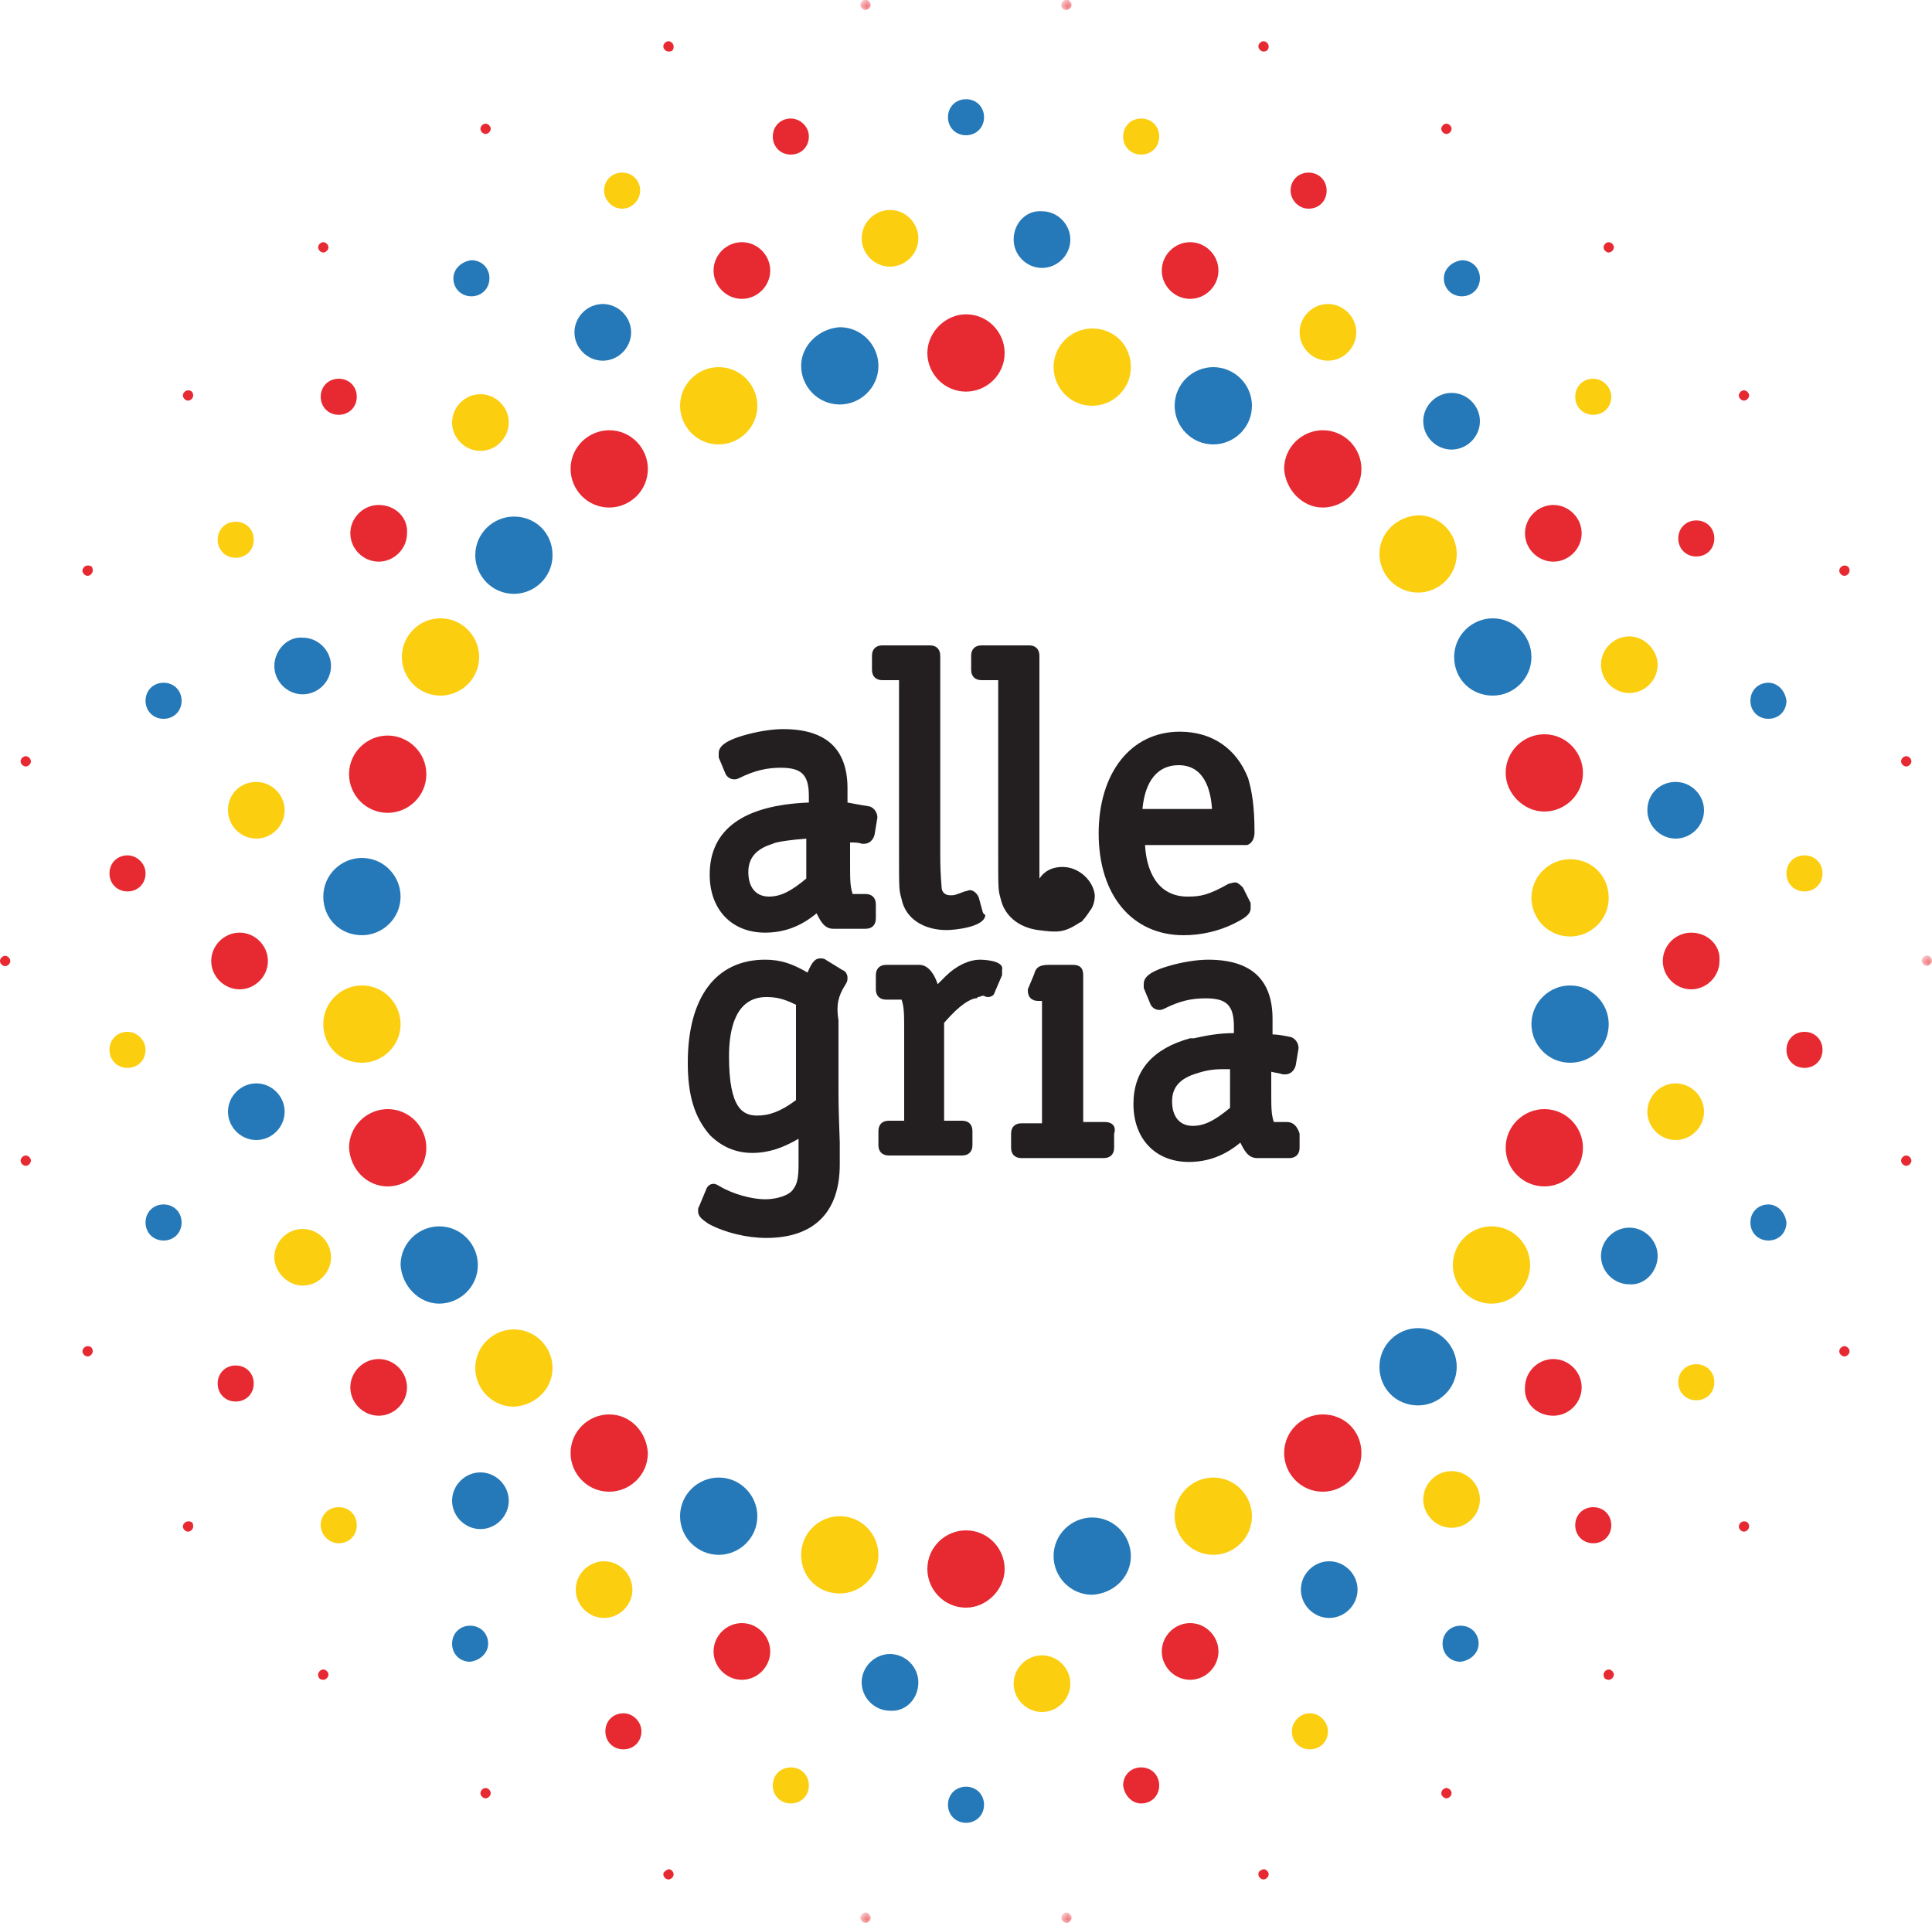 <svg enable-background="new 0 0 150 149.3" viewBox="0 0 150 149.3" xmlns="http://www.w3.org/2000/svg" xmlns:xlink="http://www.w3.org/1999/xlink"><mask id="a" height=".8" maskUnits="userSpaceOnUse" width=".8" x="-624.2" y="-37.3"><path d="m-624.2-37.3h1v1h-1z" fill="#fff"/></mask><mask id="b" height=".8" maskUnits="userSpaceOnUse" width=".8" x="-624.6" y="-37.3"><path d="m-624.6-37.3h1v1h-1z" fill="#fff"/></mask><mask id="c" height=".8" maskUnits="userSpaceOnUse" width=".8" x="-624.8" y="-37.1"><path d="m-624.8-37.1h.8v1h-.8z" fill="#fff"/></mask><mask id="d" height=".8" maskUnits="userSpaceOnUse" width=".8" x="-624.6" y="-37.8"><path d="m-624.6-37.8h1v.8h-1z" fill="#fff"/></mask><mask id="e" height=".8" maskUnits="userSpaceOnUse" width=".8" x="-624.2" y="-37.8"><path d="m-624.2-37.8h1v.8h-1z" fill="#fff"/></mask><g transform="translate(625 37)"><g fill="#e72931"><path d="m-505.1 55.1c1.6 0 3-1.3 3-3 0-1.6-1.3-3-3-3-1.6 0-3 1.3-3 3s1.4 3 3 3"/><path d="m-522.3 72.8c-1.6 0-3 1.3-3 3 0 1.6 1.3 3 3 3 1.6 0 3-1.3 3-3s-1.3-3-3-3"/><path d="m-547 84.8c0-1.6-1.3-3-3-3-1.6 0-3 1.3-3 3 0 1.6 1.3 3 3 3 1.6 0 3-1.4 3-3"/><path d="m-577.7 72.8c-1.6 0-3 1.3-3 3 0 1.6 1.3 3 3 3 1.6 0 3-1.3 3-3-.1-1.7-1.4-3-3-3"/><path d="m-594.9 55.1c1.6 0 3-1.3 3-3 0-1.6-1.3-3-3-3-1.6 0-3 1.3-3 3 .1 1.7 1.4 3 3 3"/><path d="m-594.9 20.1c-1.6 0-3 1.3-3 3 0 1.6 1.3 3 3 3 1.6 0 3-1.3 3-3s-1.4-3-3-3"/><path d="m-577.7 2.4c1.6 0 3-1.3 3-3 0-1.6-1.3-3-3-3-1.6 0-3 1.3-3 3 0 1.6 1.3 3 3 3"/><path d="m-553-9.6c0 1.6 1.3 3 3 3 1.6 0 3-1.3 3-3 0-1.6-1.3-3-3-3-1.6 0-3 1.4-3 3"/><path d="m-522.3 2.4c1.6 0 3-1.3 3-3 0-1.6-1.3-3-3-3-1.6 0-3 1.3-3 3 .1 1.6 1.4 3 3 3"/><path d="m-505.1 26c1.6 0 3-1.3 3-3 0-1.6-1.3-3-3-3-1.6 0-3 1.3-3 3 0 1.6 1.4 3 3 3"/><path d="m-504.4 72.9c1.2 0 2.2-1 2.2-2.2s-1-2.2-2.2-2.2-2.2 1-2.2 2.2c-.1 1.2.9 2.2 2.2 2.2"/><path d="m-532.6 93.4c1.2 0 2.2-1 2.2-2.2s-1-2.2-2.2-2.2-2.2 1-2.2 2.2 1 2.2 2.2 2.2"/><path d="m-567.4 93.4c1.2 0 2.2-1 2.2-2.2s-1-2.2-2.2-2.2-2.2 1-2.2 2.2 1 2.2 2.2 2.2"/><path d="m-595.6 72.9c1.2 0 2.2-1 2.2-2.2s-1-2.2-2.2-2.2-2.2 1-2.2 2.2 1 2.2 2.2 2.2"/><path d="m-608.6 37.6c0 1.2 1 2.2 2.2 2.2s2.2-1 2.2-2.2-1-2.2-2.2-2.2-2.2 1-2.2 2.2"/><path d="m-595.6 2.2c-1.2 0-2.2 1-2.2 2.2s1 2.2 2.2 2.2 2.2-1 2.2-2.2c.1-1.2-.9-2.2-2.2-2.2"/><path d="m-567.4-18.2c-1.2 0-2.2 1-2.2 2.2s1 2.2 2.2 2.2 2.2-1 2.2-2.2-1-2.2-2.2-2.2"/><path d="m-532.6-18.2c-1.2 0-2.2 1-2.2 2.2s1 2.2 2.2 2.2 2.2-1 2.2-2.2-1-2.2-2.2-2.2"/><path d="m-504.4 2.2c-1.2 0-2.2 1-2.2 2.2s1 2.2 2.2 2.2 2.2-1 2.2-2.2-1-2.2-2.2-2.2"/><path d="m-493.7 35.4c-1.2 0-2.2 1-2.2 2.2s1 2.2 2.2 2.2 2.2-1 2.2-2.2c.1-1.2-.9-2.2-2.2-2.2"/><path d="m-501.3 82.8c.8 0 1.4-.6 1.4-1.4s-.6-1.4-1.4-1.4-1.4.6-1.4 1.4.6 1.4 1.4 1.4"/><path d="m-536.4 103c.8 0 1.4-.6 1.4-1.4s-.6-1.4-1.4-1.4-1.4.6-1.4 1.4c.1.8.7 1.4 1.4 1.4"/><path d="m-576.6 98.8c.8 0 1.4-.6 1.4-1.4 0-.7-.6-1.4-1.4-1.4s-1.4.6-1.4 1.4.6 1.4 1.4 1.4"/><path d="m-606.7 69c-.8 0-1.4.6-1.4 1.4s.6 1.4 1.4 1.4 1.4-.6 1.4-1.4-.6-1.4-1.4-1.4"/><path d="m-615.1 29.4c-.8 0-1.4.6-1.4 1.4s.6 1.4 1.4 1.4 1.4-.6 1.4-1.4-.7-1.4-1.4-1.4"/><path d="m-598.7-7.6c-.8 0-1.4.6-1.4 1.4s.6 1.4 1.4 1.4 1.4-.6 1.4-1.4-.6-1.4-1.4-1.4"/><path d="m-563.6-27.8c-.8 0-1.4.6-1.4 1.4s.6 1.4 1.4 1.4 1.4-.6 1.4-1.4-.7-1.4-1.4-1.4"/><path d="m-523.4-23.6c-.8 0-1.4.6-1.4 1.4 0 .7.6 1.4 1.4 1.4s1.4-.6 1.4-1.4-.6-1.4-1.4-1.4"/><path d="m-493.3 6.2c.8 0 1.4-.6 1.4-1.4s-.6-1.4-1.4-1.4-1.4.6-1.4 1.4.6 1.4 1.4 1.4"/><path d="m-484.9 43.1c-.8 0-1.4.6-1.4 1.4s.6 1.4 1.4 1.4 1.4-.6 1.4-1.4-.6-1.4-1.4-1.4"/><path d="m-489.6 81.1c-.2 0-.4.2-.4.4s.2.4.4.4.4-.2.4-.4c0-.3-.2-.4-.4-.4"/><path d="m-500.1 93.4c.2 0 .4-.2.4-.4s-.2-.4-.4-.4-.4.2-.4.4c0 .3.2.4.4.4"/><path d="m-513.1 102.2c0 .2.2.4.4.4s.4-.2.4-.4-.2-.4-.4-.4-.4.2-.4.4"/><path d="m-527.3 108.5c0 .2.2.4.4.4s.4-.2.4-.4-.2-.4-.4-.4c-.3.1-.4.2-.4.4"/><path d="m-573.5 108.5c0 .2.2.4.4.4s.4-.2.4-.4-.2-.4-.4-.4c-.2.1-.4.2-.4.4"/><path d="m-587.3 102.6c.2 0 .4-.2.4-.4s-.2-.4-.4-.4-.4.2-.4.4.2.4.4.4"/><path d="m-599.9 93.4c.2 0 .4-.2.4-.4s-.2-.4-.4-.4-.4.2-.4.4c0 .3.2.4.4.4"/><path d="m-610.4 81.1c-.2 0-.4.2-.4.4s.2.4.4.4.4-.2.4-.4c0-.3-.1-.4-.4-.4"/><path d="m-618.2 67.5c-.2 0-.4.2-.4.4s.2.4.4.4.4-.2.4-.4-.1-.4-.4-.4"/><path d="m-623 52.7c-.2 0-.4.2-.4.4s.2.4.4.4.4-.2.4-.4-.2-.4-.4-.4"/><path d="m-625 37.6c0 .2.2.4.4.4s.4-.2.4-.4-.2-.4-.4-.4-.4.2-.4.4"/><path d="m-623 21.7c-.2 0-.4.2-.4.4s.2.4.4.4.4-.2.4-.4-.2-.4-.4-.4"/><path d="m-618.2 6.9c-.2 0-.4.2-.4.4s.2.4.4.4.4-.2.4-.4c0-.3-.1-.4-.4-.4"/><path d="m-610.4-6.7c-.2 0-.4.2-.4.4s.2.4.4.4.4-.2.4-.4-.1-.4-.4-.4"/><path d="m-599.9-18.2c-.2 0-.4.2-.4.4s.2.4.4.4.4-.2.4-.4-.2-.4-.4-.4"/><path d="m-586.9-27c0-.2-.2-.4-.4-.4s-.4.2-.4.4.2.4.4.4.4-.2.4-.4"/><path d="m-572.7-33.4c0-.2-.2-.4-.4-.4s-.4.2-.4.4.2.4.4.4c.3 0 .4-.1.4-.4"/><path d="m-623.8-37.3c-.2 0-.4.2-.4.4s.2.4.4.4.4-.2.4-.4-.2-.4-.4-.4" mask="url(#a)" transform="translate(66 .273)"/><path d="m-624.2-36.5c.2 0 .4-.2.4-.4s-.2-.4-.4-.4-.4.2-.4.4c0 .3.2.4.4.4" mask="url(#b)" transform="translate(82 .273)"/><path d="m-526.5-33.4c0-.2-.2-.4-.4-.4s-.4.2-.4.4.2.4.4.4.4-.1.4-.4"/><path d="m-512.7-27.4c-.2 0-.4.2-.4.4s.2.4.4.4.4-.2.4-.4-.2-.4-.4-.4"/><path d="m-500.1-18.2c-.2 0-.4.2-.4.4s.2.4.4.4.4-.2.4-.4-.2-.4-.4-.4"/><path d="m-489.6-6.7c-.2 0-.4.2-.4.4s.2.4.4.4.4-.2.4-.4-.2-.4-.4-.4"/><path d="m-481.8 6.9c-.2 0-.4.2-.4.4s.2.4.4.4.4-.2.4-.4c0-.3-.2-.4-.4-.4"/><path d="m-477 21.7c-.2 0-.4.2-.4.4s.2.4.4.4.4-.2.4-.4-.2-.4-.4-.4"/><path d="m-624.8-36.7c0 .2.2.4.4.4s.4-.2.4-.4-.2-.4-.4-.4-.4.2-.4.4" mask="url(#c)" transform="translate(149 74.273)"/><path d="m-477 52.7c-.2 0-.4.2-.4.4s.2.4.4.4.4-.2.4-.4-.2-.4-.4-.4"/><path d="m-481.8 67.5c-.2 0-.4.2-.4.4s.2.4.4.4.4-.2.4-.4-.2-.4-.4-.4"/><path d="m-624.2-37c.2 0 .4-.2.4-.4s-.2-.4-.4-.4-.4.2-.4.4.2.4.4.4" mask="url(#d)" transform="translate(82 149.273)"/><path d="m-623.8-37.8c-.2 0-.4.2-.4.4s.2.4.4.4.4-.2.4-.4-.2-.4-.4-.4" mask="url(#e)" transform="translate(66 149.273)"/></g><path d="m-514.9 72.1c1.6 0 3-1.3 3-3 0-1.6-1.3-3-3-3-1.6 0-3 1.3-3 3s1.3 3 3 3" fill="#2679b8"/><path d="m-537.2 83.8c0-1.6-1.3-3-3-3-1.6 0-3 1.3-3 3 0 1.6 1.3 3 3 3 1.7-.1 3-1.4 3-3" fill="#2679b8"/><path d="m-569.2 83.7c1.6 0 3-1.3 3-3 0-1.6-1.3-3-3-3-1.6 0-3 1.3-3 3s1.4 3 3 3" fill="#2679b8"/><path d="m-590.9 64.2c1.6 0 3-1.3 3-3 0-1.6-1.3-3-3-3-1.6 0-3 1.3-3 3 .1 1.6 1.4 3 3 3" fill="#2679b8"/><path d="m-596.9 35.6c1.6 0 3-1.3 3-3 0-1.6-1.3-3-3-3-1.6 0-3 1.3-3 3s1.3 3 3 3" fill="#2679b8"/><path d="m-585.1 3.1c-1.6 0-3 1.3-3 3 0 1.6 1.3 3 3 3 1.6 0 3-1.3 3-3s-1.3-3-3-3" fill="#2679b8"/><path d="m-562.8-8.6c0 1.6 1.3 3 3 3 1.6 0 3-1.3 3-3 0-1.6-1.3-3-3-3-1.6.1-3 1.4-3 3" fill="#2679b8"/><path d="m-530.8-8.5c-1.6 0-3 1.3-3 3 0 1.6 1.3 3 3 3 1.6 0 3-1.3 3-3s-1.4-3-3-3" fill="#2679b8"/><path d="m-509.1 11c-1.6 0-3 1.3-3 3s1.3 3 3 3c1.6 0 3-1.3 3-3s-1.4-3-3-3" fill="#2679b8"/><path d="m-500.1 42.5c0-1.6-1.3-3-3-3-1.6 0-3 1.3-3 3 0 1.6 1.3 3 3 3s3-1.3 3-3" fill="#2679b8"/><path d="m-496.3 60.5c0-1.2-1-2.2-2.2-2.2s-2.2 1-2.2 2.2 1 2.2 2.2 2.2c1.2.1 2.2-1 2.2-2.2" fill="#2679b8"/><path d="m-519.6 86.4c0-1.2-1-2.2-2.2-2.2s-2.2 1-2.2 2.2 1 2.2 2.2 2.2 2.2-1 2.2-2.2" fill="#2679b8"/><path d="m-553.7 93.6c0-1.2-1-2.2-2.2-2.2s-2.2 1-2.2 2.2 1 2.2 2.2 2.2c1.2.1 2.2-.9 2.2-2.2" fill="#2679b8"/><path d="m-585.5 79.5c0-1.2-1-2.2-2.2-2.2s-2.2 1-2.2 2.2 1 2.2 2.2 2.2 2.2-1 2.2-2.2" fill="#2679b8"/><path d="m-602.9 49.3c0-1.2-1-2.2-2.2-2.2s-2.2 1-2.2 2.2 1 2.2 2.2 2.2 2.2-1 2.2-2.2" fill="#2679b8"/><path d="m-603.7 14.7c0 1.2 1 2.2 2.2 2.2s2.2-1 2.2-2.2-1-2.2-2.2-2.2c-1.2-.1-2.2 1-2.2 2.2" fill="#2679b8"/><path d="m-580.4-11.2c0 1.2 1 2.2 2.2 2.2s2.2-1 2.2-2.2-1-2.2-2.2-2.2-2.2 1-2.2 2.2" fill="#2679b8"/><path d="m-546.3-18.4c0 1.2 1 2.2 2.2 2.2s2.2-1 2.2-2.2-1-2.2-2.2-2.2c-1.2-.1-2.2.9-2.2 2.2" fill="#2679b8"/><path d="m-514.5-4.3c0 1.2 1 2.2 2.2 2.2s2.2-1 2.2-2.2-1-2.2-2.2-2.2-2.2 1-2.2 2.2" fill="#2679b8"/><path d="m-497.1 25.9c0 1.2 1 2.2 2.2 2.2s2.2-1 2.2-2.2-1-2.2-2.2-2.2-2.2.9-2.2 2.2" fill="#2679b8"/><path d="m-510.2 90.6c0-.8-.6-1.4-1.4-1.4s-1.4.6-1.4 1.4.6 1.4 1.4 1.4c.8-.1 1.4-.7 1.4-1.4" fill="#2679b8"/><path d="m-551.4 103.1c0 .8.6 1.4 1.4 1.4s1.4-.6 1.4-1.4-.6-1.4-1.4-1.4-1.4.6-1.4 1.4" fill="#2679b8"/><path d="m-587.1 90.6c0-.8-.6-1.4-1.4-1.4s-1.4.6-1.4 1.4.6 1.4 1.4 1.4c.8-.1 1.4-.7 1.4-1.4" fill="#2679b8"/><path d="m-612.3 56.5c-.8 0-1.4.6-1.4 1.4s.6 1.4 1.4 1.4 1.4-.6 1.4-1.4-.6-1.4-1.4-1.4" fill="#2679b8"/><path d="m-612.3 16c-.8 0-1.4.6-1.4 1.4s.6 1.4 1.4 1.4 1.4-.6 1.4-1.4-.6-1.4-1.4-1.4" fill="#2679b8"/><path d="m-589.8-15.4c0 .8.6 1.4 1.4 1.4s1.4-.6 1.4-1.4-.6-1.4-1.4-1.4c-.8.1-1.4.7-1.4 1.4" fill="#2679b8"/><path d="m-548.6-27.9c0-.8-.6-1.4-1.4-1.4s-1.4.6-1.4 1.4.6 1.4 1.4 1.4 1.4-.6 1.4-1.4" fill="#2679b8"/><path d="m-512.9-15.4c0 .8.6 1.4 1.4 1.4s1.4-.6 1.4-1.4-.6-1.4-1.4-1.4c-.8.1-1.4.7-1.4 1.4" fill="#2679b8"/><path d="m-487.7 16c-.8 0-1.4.6-1.4 1.4s.6 1.4 1.4 1.4 1.4-.6 1.4-1.4c-.1-.8-.7-1.4-1.4-1.4" fill="#2679b8"/><path d="m-487.7 56.5c-.8 0-1.4.6-1.4 1.4s.6 1.4 1.4 1.4 1.4-.6 1.4-1.4c-.1-.8-.7-1.4-1.4-1.4" fill="#2679b8"/><path d="m-548.7 33.8-.3-1.1c-.1-.3-.4-.6-.7-.6-.1 0-.3.1-.4.1-.8.3-.8.3-1.1.3-.4 0-.7-.2-.7-.7 0-.2-.1-.8-.1-2.6v-15.3c0-.5-.3-.8-.8-.8h-3.7c-.5 0-.8.3-.8.8v1.1c0 .5.3.8.8.8h1.3v13.3c0 3 0 3 .2 3.7.3 1.5 1.7 2.4 3.5 2.4.5 0 3-.2 3-1.2-.1 0-.1 0-.2-.2" fill="#231f20"/><path d="m-536.3 25.8c.2-2.2 1.2-3.4 2.8-3.4 2 0 2.5 1.9 2.6 3.4zm8.7 1.8c0-2-.2-3.2-.5-4.2-.9-2.3-2.8-3.6-5.3-3.6-3.8 0-6.3 3.2-6.3 7.9 0 4.8 2.6 7.9 6.6 7.9 1.3 0 2.7-.3 3.9-.9.8-.4 1.3-.7 1.3-1.2 0-.1 0-.2 0-.3v-.1l-.6-1.2c-.2-.2-.4-.4-.6-.4s-.4.1-.5.1c-1.6.9-2.2 1-3.2 1-2.4 0-3.2-2.1-3.3-4h7.9c.1 0 .6-.2.6-1z" fill="#231f20"/><path d="m-563.2 41v7.4c-1.2.9-2.1 1.2-3 1.2-1.1 0-2.2-.5-2.2-4.6 0-2.1.5-4.6 2.9-4.6.7 0 1.3.1 2.3.6m3.8-1.5c.2-.3.2-.4.2-.6s-.1-.5-.4-.6l-1.3-.8c-.1-.1-.3-.1-.4-.1-.3 0-.6.1-1 1.1-1.2-.7-2.1-1-3.3-1-3.8 0-6 2.9-6 8 0 2.5.5 4.2 1.7 5.6.9.9 2 1.4 3.3 1.4s2.4-.4 3.6-1.1v.6 1.4c0 1-.1 1.5-.4 1.9-.3.5-1.3.8-2.2.8-1 0-2.5-.4-3.5-1-.2-.1-.3-.2-.5-.2-.3 0-.5.2-.6.5l-.5 1.2c-.1.2-.1.2-.1.4 0 .5.4.7.8 1 1.3.7 3 1.1 4.5 1.1 3.7 0 5.7-2 5.7-5.7 0-.3 0-.8 0-1.4v-.3c-.1-2.9-.1-2.9-.1-5v-4.5c-.2-1.2 0-1.9.5-2.7" fill="#231f20"/><path d="m-548.9 37.5c-.9 0-1.9.5-2.7 1.3-.2.2-.3.3-.6.6-.4-1.2-1-1.5-1.4-1.5h-2.6c-.5 0-.8.3-.8.8v1.1c0 .5.3.8.8.8h1.2c.2.6.2 1.1.2 2.6v6.8h-1.2c-.5 0-.8.3-.8.8v1.1c0 .5.3.8.8.8h5.7c.5 0 .8-.3.8-.8v-1.1c0-.5-.3-.8-.8-.8h-1.4v-7.6c1.3-1.5 2-1.8 2.4-1.9.1 0 .2 0 .2-.1.2 0 .3-.1.4-.1h.1c.1.1.3.1.3.1.3 0 .5-.2.5-.3l.6-1.4v-.1c0-.1 0-.2 0-.3.2-.8-1.7-.8-1.7-.8" fill="#231f20"/><path d="m-529.5 49c-1.2 1-2 1.4-2.9 1.4-1 0-1.6-.7-1.6-1.9 0-1.1.6-1.8 2-2.2.6-.2 1.2-.3 1.9-.3h.1.1.1.3zm4.4 1.1h-1c-.2-.6-.2-1.1-.2-2.4v-1.5c.4.1.6.1.9.2h.2c.4 0 .7-.3.8-.7l.2-1.2c.1-.4-.2-.9-.6-1-.5-.1-1-.2-1.4-.2v-1.2c0-3.1-1.7-4.6-5-4.6-.9 0-2.1.2-3.1.5-1.7.5-1.9 1-1.9 1.4v.3l.5 1.2c.1.3.4.5.7.5.1 0 .2 0 .4-.1 1.2-.6 2.1-.8 3.2-.8 1.6 0 2.2.5 2.2 2.2v.5c-1.2 0-2.2.2-3.1.4-.1 0-.1 0-.2 0h-.1c-2.9.8-4.4 2.5-4.4 5.1 0 2.7 1.7 4.5 4.3 4.5 1.5 0 2.8-.5 4-1.5.3.6.6 1.2 1.3 1.2h2.5c.5 0 .8-.3.8-.8v-1.1c-.2-.6-.5-.9-1-.9z" fill="#231f20"/><path d="m-565 28.5s.2-.2 2.6-.4v3.1c-1.2 1-2 1.4-2.9 1.4-1 0-1.6-.7-1.6-1.9 0-1.1.6-1.8 1.9-2.2m6.9 0h.2c.4 0 .7-.3.8-.7l.2-1.2c.1-.4-.2-.9-.6-1-.6-.1-1.2-.2-1.7-.3v-1.1c0-3.1-1.7-4.6-5-4.6-.9 0-2.1.2-3.1.5-1.7.5-1.9 1-1.9 1.4v.3l.5 1.2c.1.3.4.5.7.5.1 0 .2 0 .4-.1 1.2-.6 2.2-.8 3.2-.8 1.6 0 2.2.5 2.2 2.2v.5c-5.1.2-7.7 2.1-7.7 5.6 0 2.7 1.7 4.5 4.3 4.5 1.5 0 2.8-.5 4-1.5.3.6.6 1.2 1.3 1.2h2.5c.5 0 .8-.3.8-.8v-1.1c0-.5-.3-.8-.8-.8h-1c-.2-.6-.2-1.1-.2-2.4v-1.6c.3 0 .7 0 .9.1" fill="#231f20"/><path d="m-539.2 50.1h-1.7v-11.4c0-.6-.3-.8-.8-.8h-1.9c-.8 0-1 .3-1.1.7l-.5 1.2v.1c0 .5.3.8.8.8h.3v9.5h-1.6c-.5 0-.8.3-.8.8v1.1c0 .5.3.8.8.8h6.4c.5 0 .8-.3.8-.8v-1.1c.2-.6-.2-.9-.7-.9" fill="#231f20"/><path d="m-542.5 30.3c-.8 0-1.4.3-1.8.9 0-.4 0-1 0-1.9v-15.4c0-.5-.3-.8-.8-.8h-3.7c-.5 0-.8.3-.8.8v1.1c0 .5.3.8.8.8h1.3v13.3c0 3 0 3 .2 3.7.3 1.3 1.4 2.2 2.9 2.4s2 .2 3.1-.5c.1-.1.3-.1.4-.3.3-.3.5-.7.6-.8.2-.3.3-.7.3-1.1-.1-1.1-1.2-2.2-2.5-2.2" fill="#231f20"/><path d="m-506.2 61.2c0-1.6-1.3-3-3-3-1.6 0-3 1.3-3 3 0 1.6 1.3 3 3 3s3-1.4 3-3" fill="#fcce10"/><path d="m-527.8 80.7c0-1.6-1.3-3-3-3-1.6 0-3 1.3-3 3 0 1.6 1.3 3 3 3 1.6 0 3-1.3 3-3" fill="#fcce10"/><path d="m-559.8 86.7c1.6 0 3-1.3 3-3 0-1.6-1.3-3-3-3-1.6 0-3 1.3-3 3s1.3 3 3 3" fill="#fcce10"/><path d="m-582.1 69.2c0-1.6-1.3-3-3-3-1.6 0-3 1.3-3 3 0 1.6 1.3 3 3 3 1.7-.1 3-1.4 3-3" fill="#fcce10"/><path d="m-596.9 45.5c1.6 0 3-1.3 3-3 0-1.6-1.3-3-3-3-1.6 0-3 1.3-3 3s1.3 3 3 3" fill="#fcce10"/><path d="m-593.8 14c0 1.6 1.3 3 3 3 1.6 0 3-1.3 3-3 0-1.6-1.3-3-3-3s-3 1.4-3 3" fill="#fcce10"/><path d="m-572.2-5.5c0 1.6 1.3 3 3 3 1.6 0 3-1.3 3-3 0-1.6-1.3-3-3-3-1.6 0-3 1.3-3 3" fill="#fcce10"/><path d="m-540.2-11.5c-1.6 0-3 1.3-3 3 0 1.6 1.3 3 3 3 1.6 0 3-1.3 3-3s-1.3-3-3-3" fill="#fcce10"/><path d="m-517.9 6c0 1.6 1.3 3 3 3 1.6 0 3-1.3 3-3 0-1.6-1.3-3-3-3-1.7.1-3 1.4-3 3" fill="#fcce10"/><path d="m-503.1 29.7c-1.6 0-3 1.3-3 3 0 1.6 1.3 3 3 3 1.6 0 3-1.3 3-3s-1.3-3-3-3" fill="#fcce10"/><path d="m-512.3 77.2c-1.2 0-2.2 1-2.2 2.2s1 2.2 2.2 2.2 2.2-1 2.2-2.2-1-2.2-2.2-2.2" fill="#fcce10"/><path d="m-544.1 95.9c1.2 0 2.2-1 2.2-2.2s-1-2.2-2.2-2.2-2.2 1-2.2 2.2 1 2.2 2.2 2.2" fill="#fcce10"/><path d="m-575.9 86.4c0-1.2-1-2.2-2.2-2.2s-2.2 1-2.2 2.2 1 2.2 2.2 2.2 2.2-1 2.2-2.2" fill="#fcce10"/><path d="m-601.5 62.8c1.2 0 2.2-1 2.2-2.2s-1-2.2-2.2-2.2-2.2 1-2.2 2.2c0 1.1 1 2.2 2.2 2.2" fill="#fcce10"/><path d="m-607.3 25.9c0 1.2 1 2.2 2.2 2.2s2.2-1 2.2-2.2-1-2.2-2.2-2.2-2.2.9-2.2 2.2" fill="#fcce10"/><path d="m-587.7-2c1.2 0 2.2-1 2.2-2.2s-1-2.2-2.2-2.2-2.2 1-2.2 2.2 1 2.2 2.2 2.2" fill="#fcce10"/><path d="m-555.9-20.7c-1.2 0-2.2 1-2.2 2.2s1 2.2 2.2 2.2 2.2-1 2.2-2.2-1-2.2-2.2-2.2" fill="#fcce10"/><path d="m-524.1-11.2c0 1.2 1 2.2 2.2 2.2s2.2-1 2.2-2.2-1-2.2-2.2-2.2-2.2 1-2.2 2.2" fill="#fcce10"/><path d="m-498.5 12.4c-1.2 0-2.2 1-2.2 2.2s1 2.2 2.2 2.2 2.2-1 2.2-2.2c0-1.1-1-2.2-2.2-2.2" fill="#fcce10"/><path d="m-492.7 49.3c0-1.2-1-2.2-2.2-2.2s-2.2 1-2.2 2.2 1 2.2 2.2 2.2 2.2-1 2.2-2.2" fill="#fcce10"/><path d="m-493.3 71.7c.8 0 1.4-.6 1.4-1.4s-.6-1.4-1.4-1.4-1.4.6-1.4 1.4.6 1.4 1.4 1.4" fill="#fcce10"/><path d="m-524.7 97.4c0 .8.6 1.4 1.4 1.4s1.4-.6 1.4-1.4c0-.7-.6-1.4-1.4-1.4s-1.4.7-1.4 1.4" fill="#fcce10"/><path d="m-563.6 103c.8 0 1.4-.6 1.4-1.4s-.6-1.4-1.4-1.4-1.4.6-1.4 1.4.6 1.4 1.4 1.4" fill="#fcce10"/><path d="m-597.3 81.4c0-.8-.6-1.4-1.4-1.4s-1.4.6-1.4 1.4c0 .7.6 1.4 1.4 1.4s1.4-.6 1.4-1.4" fill="#fcce10"/><path d="m-615.1 43.1c-.8 0-1.4.6-1.4 1.4s.6 1.4 1.4 1.4 1.4-.6 1.4-1.4-.7-1.4-1.4-1.4" fill="#fcce10"/><path d="m-606.7 3.5c-.8 0-1.4.6-1.4 1.4s.6 1.4 1.4 1.4 1.4-.6 1.4-1.4-.6-1.4-1.4-1.4" fill="#fcce10"/><path d="m-575.3-22.2c0-.8-.6-1.4-1.4-1.4s-1.4.6-1.4 1.4c0 .7.6 1.4 1.4 1.4s1.4-.7 1.4-1.4" fill="#fcce10"/><path d="m-536.4-27.8c-.8 0-1.4.6-1.4 1.4s.6 1.4 1.4 1.4 1.4-.6 1.4-1.4-.6-1.4-1.4-1.4" fill="#fcce10"/><path d="m-502.7-6.2c0 .8.6 1.4 1.4 1.4s1.4-.6 1.4-1.4c0-.7-.6-1.4-1.4-1.4s-1.4.6-1.4 1.4" fill="#fcce10"/><path d="m-484.9 29.4c-.8 0-1.4.6-1.4 1.4s.6 1.4 1.4 1.4 1.4-.6 1.4-1.4-.6-1.4-1.4-1.4" fill="#fcce10"/></g></svg>
